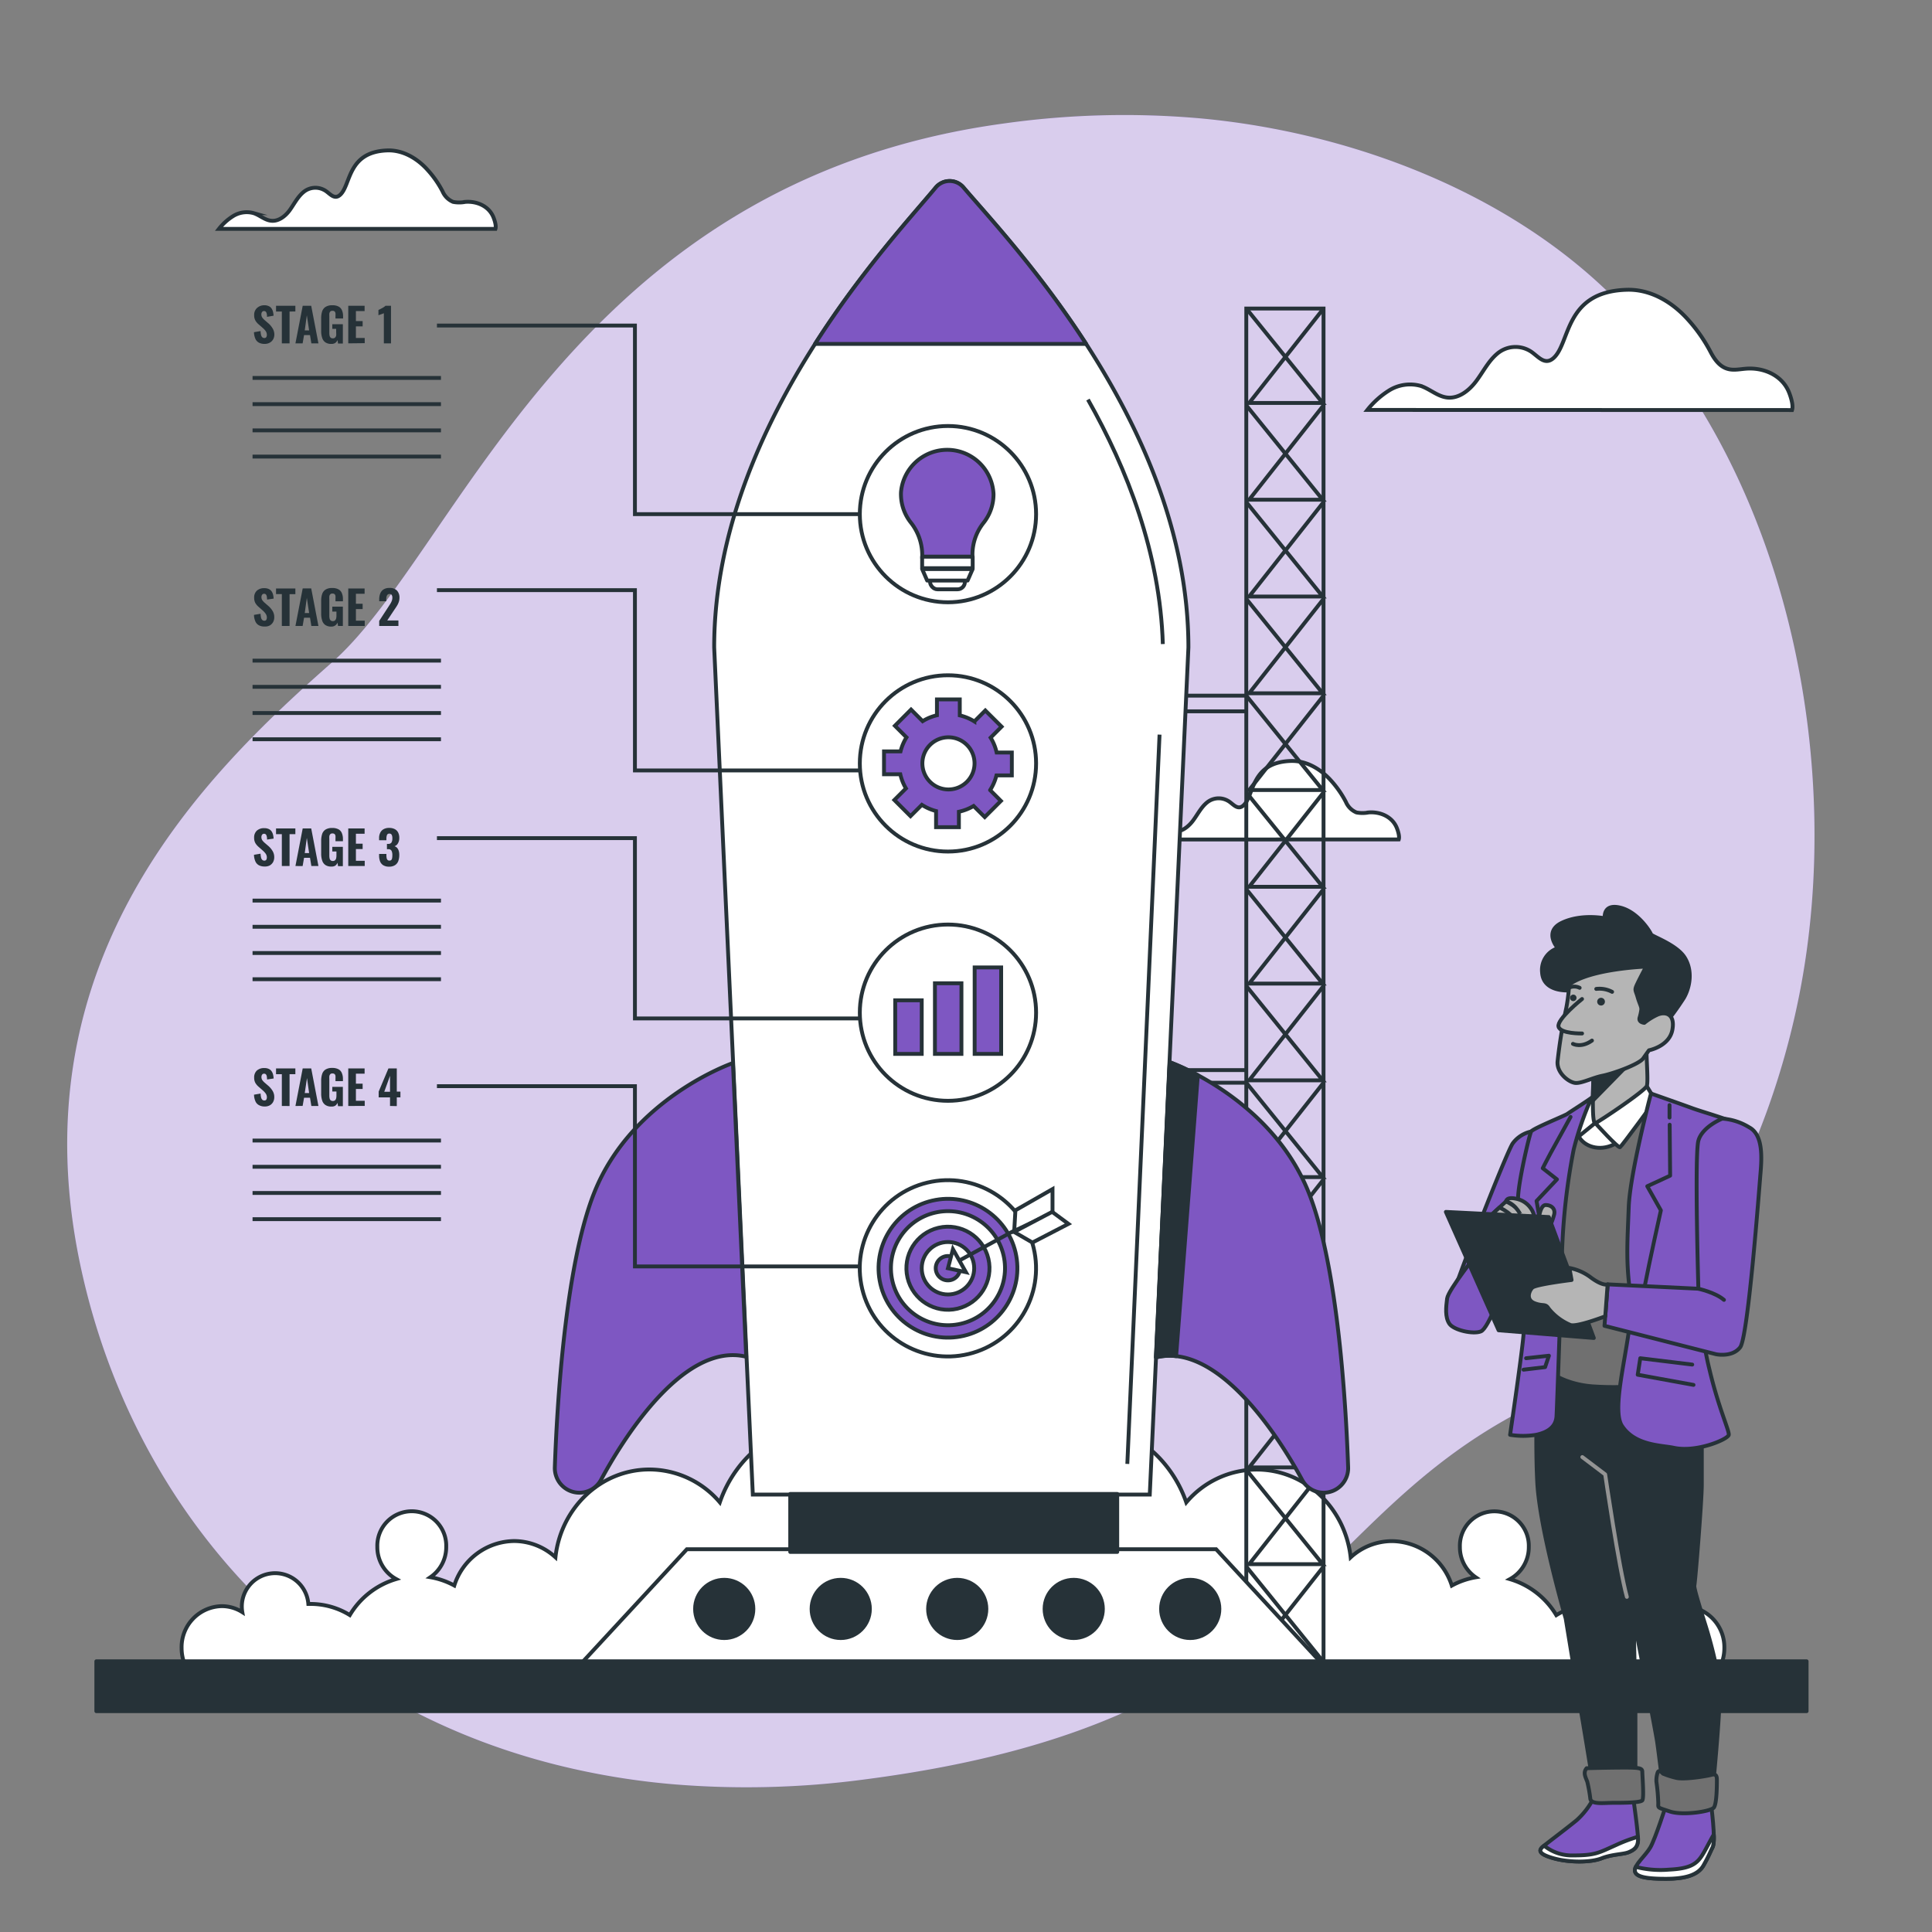 <svg xmlns="http://www.w3.org/2000/svg" viewBox="0 0 500 500"><rect x="0" y="0" width="500" height="500" fill="#808080" stroke="none"/><g id="freepik--background-simple--inject-48"><path d="M466,255.68c-7.79,41.36-30.17,88.54-69.73,108.2-59.78,29.7-58.53,81.81-172.23,96.6a230.91,230.91,0,0,1-50,1.27,190.56,190.56,0,0,1-24.27-3.67C79.15,442.76,34.59,389.92,21.11,328.89c-17.74-80.25,32-128.56,64.83-157.48S147.83,47.36,259.49,32a223.64,223.64,0,0,1,51.45-1.34c39.1,3.66,80.93,19.46,108.64,48.33q3.12,3.25,6.05,6.71C463.82,130.65,476.63,199.29,466,255.68Z" style="fill:#7E57C2"></path><path d="M466,255.68c-7.79,41.36-30.17,88.54-69.73,108.2-59.78,29.7-58.53,81.81-172.23,96.6a230.91,230.91,0,0,1-50,1.27,190.56,190.56,0,0,1-24.27-3.67C79.15,442.76,34.59,389.92,21.11,328.89c-17.74-80.25,32-128.56,64.83-157.48S147.83,47.36,259.49,32a223.64,223.64,0,0,1,51.45-1.34c39.1,3.66,80.93,19.46,108.64,48.33q3.12,3.25,6.05,6.71C463.82,130.65,476.63,199.29,466,255.68Z" style="fill:#fff;opacity:0.7"></path></g><g id="freepik--Clouds--inject-48"><path d="M362,217.24c.29-.91-.37-2.68-.61-3.21-1.24-2.76-4.3-4-7.2-3.77a8.35,8.35,0,0,1-3.15,0,5.13,5.13,0,0,1-2.73-2.73,26.26,26.26,0,0,0-4.29-6c-2.61-2.72-6.14-4.72-10-4.59-10.43.36-9.36,9-12.24,11.52-1.6,1.4-2.75-.6-4.11-1.28a4.77,4.77,0,0,0-5.38.57c-1.49,1.25-2.37,3.07-3.54,4.63s-2.93,3-4.87,2.75c-1.62-.17-2.91-1.43-4.46-1.95A6.68,6.68,0,0,0,294,214a14.26,14.26,0,0,0-3.62,3.27Z" style="fill:#fff;stroke:#263238;stroke-miterlimit:10"></path><path d="M463.78,106.12c.45-1.39-.56-4.1-.93-4.92-1.9-4.23-6.6-6.15-11.05-5.78-1.62.13-3.28.51-4.83,0-1.94-.6-3.25-2.39-4.2-4.19A40.23,40.23,0,0,0,436.19,82c-4-4.18-9.42-7.25-15.38-7-16,.56-14.36,13.81-18.78,17.68-2.46,2.16-4.23-.91-6.32-2a7.3,7.3,0,0,0-8.25.87c-2.29,1.93-3.64,4.72-5.44,7.11s-4.49,4.55-7.47,4.22c-2.49-.27-4.47-2.19-6.85-3a10.27,10.27,0,0,0-8.27,1.21,22.27,22.27,0,0,0-5.56,5Z" style="fill:#fff;stroke:#263238;stroke-miterlimit:10"></path><path d="M128.22,59.23c.29-.92-.37-2.68-.61-3.21-1.24-2.76-4.3-4-7.2-3.77a8.35,8.35,0,0,1-3.15,0,5.13,5.13,0,0,1-2.73-2.73,26.26,26.26,0,0,0-4.29-6c-2.61-2.72-6.14-4.72-10-4.59-10.43.36-9.36,9-12.24,11.52-1.6,1.4-2.75-.6-4.11-1.28a4.77,4.77,0,0,0-5.38.57C77,51,76.12,52.81,75,54.37s-2.93,3-4.87,2.75c-1.62-.18-2.91-1.43-4.46-1.95a6.65,6.65,0,0,0-5.39.79,14.26,14.26,0,0,0-3.62,3.27Z" style="fill:#fff;stroke:#263238;stroke-miterlimit:10"></path></g><g id="freepik--Smoke--inject-48"><path d="M445.15,431.36a11,11,0,0,0,1.11-4.82,10.62,10.62,0,0,0-10.36-10.85,9.93,9.93,0,0,0-5.31,1.55,9.82,9.82,0,0,0,.14-1.55,8.63,8.63,0,1,0-17.24-.57l-.6,0A19.31,19.31,0,0,0,402.77,418a20.82,20.82,0,0,0-12-9.32,9.41,9.41,0,0,0,4.88-8.33,8.92,8.92,0,1,0-17.83,0,9.43,9.43,0,0,0,4.09,7.85,19.9,19.9,0,0,0-6.18,2.15,16.47,16.47,0,0,0-15.46-11.51,15.87,15.87,0,0,0-10.72,4.2c-1.4-12.78-11.76-22.72-24.34-22.72a23.94,23.94,0,0,0-18.2,8.5c-4.16-12.08-15.19-20.72-28.15-20.72A28.8,28.8,0,0,0,262.76,373a17.77,17.77,0,0,0-16.12,1.42A17.77,17.77,0,0,0,230.52,373a28.8,28.8,0,0,0-16.08-4.92c-13,0-24,8.64-28.15,20.72a24,24,0,0,0-18.21-8.5c-12.58,0-22.94,9.94-24.33,22.72a15.89,15.89,0,0,0-10.72-4.2,16.46,16.46,0,0,0-15.46,11.51,20.08,20.08,0,0,0-6.18-2.15,9.43,9.43,0,0,0,4.09-7.85,8.92,8.92,0,1,0-17.83,0,9.39,9.39,0,0,0,4.88,8.33,20.82,20.82,0,0,0-12,9.32,19.34,19.34,0,0,0-10.12-2.88c-.21,0-.4,0-.61,0a8.62,8.62,0,1,0-17.09,2.12,9.94,9.94,0,0,0-5.32-1.55A10.61,10.61,0,0,0,47,426.54a11,11,0,0,0,1.11,4.82Z" style="fill:#fff;stroke:#263238;stroke-miterlimit:10"></path></g><g id="freepik--Platform--inject-48"><rect x="322.54" y="79.85" width="19.99" height="350.06" style="fill:none;stroke:#263238;stroke-miterlimit:10"></rect><line x1="322.53" y1="184.09" x2="307.17" y2="184.09" style="fill:none;stroke:#263238;stroke-miterlimit:10"></line><line x1="322.53" y1="276.94" x2="302.57" y2="276.94" style="fill:none;stroke:#263238;stroke-miterlimit:10"></line><polyline points="342.53 79.85 323.28 104.29 342.31 104.29 322.54 79.85" style="fill:none;stroke:#263238;stroke-miterlimit:10"></polyline><polyline points="342.53 104.9 323.28 129.33 342.31 129.33 322.54 104.9" style="fill:none;stroke:#263238;stroke-miterlimit:10"></polyline><polyline points="342.53 129.94 323.28 154.38 342.31 154.38 322.54 129.94" style="fill:none;stroke:#263238;stroke-miterlimit:10"></polyline><polyline points="342.53 154.99 323.28 179.42 342.31 179.42 322.54 154.99" style="fill:none;stroke:#263238;stroke-miterlimit:10"></polyline><polyline points="342.53 180.03 323.28 204.46 342.31 204.46 322.54 180.03 307.21 180.03" style="fill:none;stroke:#263238;stroke-miterlimit:10"></polyline><polyline points="342.53 205.07 323.28 229.5 342.31 229.5 322.54 205.07" style="fill:none;stroke:#263238;stroke-miterlimit:10"></polyline><polyline points="342.53 230.12 323.28 254.55 342.31 254.55 322.54 230.12" style="fill:none;stroke:#263238;stroke-miterlimit:10"></polyline><polyline points="342.53 255.16 323.28 279.59 342.31 279.59 322.54 255.16" style="fill:none;stroke:#263238;stroke-miterlimit:10"></polyline><polyline points="342.53 280.2 323.28 304.64 342.31 304.64 322.54 280.2 302.6 280.2" style="fill:none;stroke:#263238;stroke-miterlimit:10"></polyline><polyline points="342.53 305.25 323.28 329.68 342.31 329.68 322.54 305.25" style="fill:none;stroke:#263238;stroke-miterlimit:10"></polyline><polyline points="342.53 330.29 323.28 354.72 342.31 354.72 322.54 330.29" style="fill:none;stroke:#263238;stroke-miterlimit:10"></polyline><polyline points="342.53 355.33 323.28 379.77 342.31 379.77 322.54 355.33" style="fill:none;stroke:#263238;stroke-miterlimit:10"></polyline><polyline points="342.53 380.38 323.28 404.81 342.31 404.81 322.54 380.38" style="fill:none;stroke:#263238;stroke-miterlimit:10"></polyline><polyline points="342.53 405.42 323.28 429.85 342.31 429.85 322.54 405.42" style="fill:none;stroke:#263238;stroke-miterlimit:10"></polyline><polygon points="342.13 430.56 150.36 430.56 177.76 400.94 314.73 400.94 342.13 430.56" style="fill:#fff;stroke:#263238;stroke-miterlimit:10"></polygon><circle cx="187.43" cy="416.39" r="7.54" style="fill:#263238;stroke:#263238;stroke-linecap:round;stroke-linejoin:round"></circle><circle cx="217.58" cy="416.39" r="7.54" style="fill:#263238;stroke:#263238;stroke-linecap:round;stroke-linejoin:round"></circle><circle cx="247.73" cy="416.39" r="7.54" style="fill:#263238;stroke:#263238;stroke-linecap:round;stroke-linejoin:round"></circle><circle cx="277.88" cy="416.39" r="7.54" style="fill:#263238;stroke:#263238;stroke-linecap:round;stroke-linejoin:round"></circle><circle cx="308.03" cy="416.39" r="7.54" style="fill:#263238;stroke:#263238;stroke-linecap:round;stroke-linejoin:round"></circle><rect x="24.93" y="429.94" width="442.62" height="12.91" style="fill:#263238;stroke:#263238;stroke-linecap:round;stroke-linejoin:round"></rect></g><g id="freepik--Rocket--inject-48"><path d="M307.56,167.55l-10,219.24H194.83l-10-219.24c0-29.9,12.51-57.25,26.1-78.53,12.41-19.43,25.72-33.8,31.24-40.48a4.69,4.69,0,0,1,7.19,0C255,55.18,268.51,69.57,281.09,89,294.88,110.3,307.56,137.64,307.56,167.55Z" style="fill:#fff;stroke:#263238;stroke-miterlimit:10"></path><line x1="300.09" y1="190.12" x2="291.75" y2="378.86" style="fill:#fff;stroke:#263238;stroke-miterlimit:10"></line><path d="M281.56,103.41c10.18,18,18.66,39.77,19.38,63.27" style="fill:#fff;stroke:#263238;stroke-miterlimit:10"></path><path d="M281.09,89H210.93c12.41-19.43,25.72-33.8,31.24-40.48a4.69,4.69,0,0,1,7.19,0C255,55.18,268.51,69.57,281.09,89Z" style="fill:#7E57C2;stroke:#263238;stroke-linecap:round;stroke-linejoin:round"></path><path d="M189.68,275.11s-26.06,9-35.86,33.47c-7.68,19.21-9.71,56.15-10.23,71.15a6.36,6.36,0,0,0,6.36,6.58h0a6.34,6.34,0,0,0,5.59-3.33c5.1-9.46,21-35.88,37.58-31.86Z" style="fill:#7E57C2;stroke:#263238;stroke-linecap:round;stroke-linejoin:round"></path><path d="M302.74,274.89s26.14,9.2,35.93,33.69c7.69,19.21,9.72,56.15,10.23,71.15a6.36,6.36,0,0,1-6.36,6.58h0A6.34,6.34,0,0,1,337,383c-5.1-9.46-21.19-35.73-37.78-31.71Z" style="fill:#7E57C2;stroke:#263238;stroke-linecap:round;stroke-linejoin:round"></path><path d="M310,278.27a59.29,59.29,0,0,0-7.29-3.38l-3.57,76.38a14.76,14.76,0,0,1,5.24-.3Z" style="fill:#263238;stroke:#263238;stroke-linecap:round;stroke-linejoin:round"></path><rect x="204.51" y="386.63" width="84.63" height="15.01" style="fill:#263238;stroke:#263238;stroke-linecap:round;stroke-linejoin:round"></rect></g><g id="freepik--icon-4--inject-48"><circle cx="245.33" cy="328.22" r="22.81" transform="translate(-70.04 66.58) rotate(-13.54)" style="fill:#fff;stroke:#263238;stroke-miterlimit:10"></circle><circle cx="245.33" cy="328.22" r="17.96" transform="translate(-68.37 64.58) rotate(-13.18)" style="fill:#7E57C2;stroke:#263238;stroke-miterlimit:10"></circle><circle cx="245.33" cy="328.22" r="14.76" transform="translate(-68.46 64.68) rotate(-13.2)" style="fill:#fff;stroke:#263238;stroke-miterlimit:10"></circle><circle cx="245.33" cy="328.22" r="10.75" transform="translate(-68.56 64.8) rotate(-13.22)" style="fill:#7E57C2;stroke:#263238;stroke-miterlimit:10"></circle><circle cx="245.33" cy="328.22" r="6.79" style="fill:#fff;stroke:#263238;stroke-miterlimit:10"></circle><path d="M248.47,328.22a3.15,3.15,0,1,0-3.14,3.14A3.14,3.14,0,0,0,248.47,328.22Z" style="fill:#7E57C2;stroke:#263238;stroke-miterlimit:10"></path><polygon points="246.62 323.29 245.33 328.22 249.98 329.24 246.62 323.29" style="fill:#fff;stroke:#263238;stroke-miterlimit:10"></polygon><line x1="248.61" y1="326.04" x2="269.04" y2="314.91" style="fill:#fff;stroke:#263238;stroke-miterlimit:10"></line><polygon points="262.48 318.57 262.79 313.23 272.39 307.74 272.39 313.84 262.48 318.57" style="fill:#fff;stroke:#263238;stroke-miterlimit:10"></polygon><polygon points="276.51 316.74 272.3 313.63 262.44 318.82 267.19 321.57 276.51 316.74" style="fill:#fff;stroke:#263238;stroke-miterlimit:10"></polygon></g><g id="freepik--icon-3--inject-48"><circle cx="245.33" cy="262.08" r="22.81" style="fill:none;stroke:#263238;stroke-miterlimit:10"></circle><rect x="231.68" y="258.88" width="6.86" height="13.87" style="fill:#7E57C2;stroke:#263238;stroke-miterlimit:10"></rect><rect x="241.96" y="254.47" width="6.86" height="18.28" style="fill:#7E57C2;stroke:#263238;stroke-miterlimit:10"></rect><rect x="252.24" y="250.37" width="6.86" height="22.38" style="fill:#7E57C2;stroke:#263238;stroke-miterlimit:10"></rect></g><g id="freepik--icon-2--inject-48"><circle cx="245.33" cy="197.57" r="22.81" style="fill:none;stroke:#263238;stroke-miterlimit:10"></circle><path d="M261.86,200.67v-5.92h-3.93a12.56,12.56,0,0,0-1.56-3.84l2.84-2.85L255,183.88l-2.83,2.83a12.49,12.49,0,0,0-3.78-1.57V181h-5.91v4.11a12.31,12.31,0,0,0-3.7,1.53l-3-3-4.18,4.19,3,3a12.85,12.85,0,0,0-1.54,3.63h-4.28v5.92H233a12.58,12.58,0,0,0,1.46,3.66l-3,3,4.18,4.18,2.94-2.93a12.85,12.85,0,0,0,3.67,1.61v4.18h5.91v-4a12.77,12.77,0,0,0,3.81-1.49l2.88,2.87,4.18-4.18-2.79-2.8a12.65,12.65,0,0,0,1.64-3.8Zm-16.39,3.64a6.75,6.75,0,1,1,6.74-6.74A6.75,6.75,0,0,1,245.47,204.31Z" style="fill:#7E57C2;stroke:#263238;stroke-miterlimit:10"></path></g><g id="freepik--icon-1--inject-48"><circle cx="245.33" cy="133.06" r="22.81" style="fill:none;stroke:#263238;stroke-miterlimit:10"></circle><path d="M257.12,127.86a12,12,0,0,0-23.94-.51,11.85,11.85,0,0,0,2.49,7.82,13.58,13.58,0,0,1,3,8.26v.64h13v-.64a13.18,13.18,0,0,1,2.91-8.17A11.86,11.86,0,0,0,257.12,127.86Z" style="fill:#7E57C2;stroke:#263238;stroke-miterlimit:10"></path><rect x="240.7" y="146.17" width="9.01" height="6.34" rx="1.9" style="fill:#fff;stroke:#263238;stroke-linecap:round;stroke-linejoin:round"></rect><rect x="238.65" y="144.07" width="13.08" height="2.97" style="fill:#fff;stroke:#263238;stroke-linecap:round;stroke-linejoin:round"></rect><polygon points="250.41 150.25 239.95 150.25 238.65 147.27 251.72 147.27 250.41 150.25" style="fill:#fff;stroke:#263238;stroke-linecap:round;stroke-linejoin:round"></polygon></g><g id="freepik--stage-4--inject-48"><path d="M68.49,286.36A3,3,0,0,1,67,286a2,2,0,0,1-.9-1,4.42,4.42,0,0,1-.36-1.7l1.71-.29a4.58,4.58,0,0,0,.12,1,1.31,1.31,0,0,0,.31.6.75.75,0,0,0,.53.19.55.55,0,0,0,.52-.24,1.1,1.1,0,0,0,.14-.55,1.72,1.72,0,0,0-.3-1,4.83,4.83,0,0,0-.77-.83l-1-.87a4.13,4.13,0,0,1-.88-1,2.68,2.68,0,0,1-.34-1.41,2.38,2.38,0,0,1,.7-1.85,2.78,2.78,0,0,1,1.92-.64,2.61,2.61,0,0,1,1.2.24,1.78,1.78,0,0,1,.73.65,2.67,2.67,0,0,1,.36.87,6.24,6.24,0,0,1,.13.94l-1.7.26a7.51,7.51,0,0,0-.07-.78,1.08,1.08,0,0,0-.22-.53.6.6,0,0,0-.49-.19.56.56,0,0,0-.51.25,1.08,1.08,0,0,0-.17.57,1.47,1.47,0,0,0,.23.85,4.06,4.06,0,0,0,.65.69l1,.86a5.75,5.75,0,0,1,1,1.21,3,3,0,0,1,.44,1.67,2.56,2.56,0,0,1-.31,1.24,2.18,2.18,0,0,1-.87.86A2.66,2.66,0,0,1,68.49,286.36Z" style="fill:#263238"></path><path d="M72.94,286.22V278h-1.5V276.5h5V278H74.94v8.24Z" style="fill:#263238"></path><path d="M76.46,286.22l1.88-9.72h2.2l1.87,9.72H80.58l-.35-2.13H78.69l-.37,2.13Zm2.41-3.34H80L79.45,279Z" style="fill:#263238"></path><path d="M85.75,286.37a2.58,2.58,0,0,1-1.56-.42,2.15,2.15,0,0,1-.82-1.17,5.6,5.6,0,0,1-.25-1.77v-3.25a5.63,5.63,0,0,1,.25-1.8,2.14,2.14,0,0,1,.88-1.17,3.13,3.13,0,0,1,1.71-.41,3.32,3.32,0,0,1,1.65.35,1.91,1.91,0,0,1,.87,1,3.81,3.81,0,0,1,.27,1.51v.56H86.82v-.68a4.5,4.5,0,0,0,0-.68.8.8,0,0,0-.22-.46.81.81,0,0,0-.56-.17.75.75,0,0,0-.58.2,1.08,1.08,0,0,0-.23.52,5,5,0,0,0,0,.68v4.31a3.23,3.23,0,0,0,.07.73,1,1,0,0,0,.27.51,1,1,0,0,0,1.14,0,1.09,1.09,0,0,0,.29-.53,3.42,3.42,0,0,0,.07-.75v-1H86v-1.2h2.73v5H87.48l-.12-.87a1.8,1.8,0,0,1-.58.73A1.7,1.7,0,0,1,85.75,286.37Z" style="fill:#263238"></path><path d="M90.13,286.22V276.5h4.23v1.37H92.11v2.58h1.74v1.38H92.11v3.05h2.28v1.34Z" style="fill:#263238"></path><path d="M100.94,286.22V284H98V282.5l2.53-6h2.16v6h.94V284h-.94v2.26Zm-1.49-3.68h1.49v-4.13Z" style="fill:#263238"></path><line x1="65.36" y1="295.17" x2="114.12" y2="295.17" style="fill:none;stroke:#263238;stroke-miterlimit:10"></line><line x1="65.36" y1="301.96" x2="114.12" y2="301.96" style="fill:none;stroke:#263238;stroke-miterlimit:10"></line><line x1="65.36" y1="308.74" x2="114.12" y2="308.74" style="fill:none;stroke:#263238;stroke-miterlimit:10"></line><line x1="65.36" y1="315.52" x2="114.12" y2="315.52" style="fill:none;stroke:#263238;stroke-miterlimit:10"></line><polyline points="222.52 327.75 164.32 327.75 164.32 281.1 113.08 281.1" style="fill:none;stroke:#263238;stroke-miterlimit:10"></polyline></g><g id="freepik--stage-3--inject-48"><path d="M68.49,224.25a3.08,3.08,0,0,1-1.5-.33,2.07,2.07,0,0,1-.9-1,4.47,4.47,0,0,1-.36-1.7l1.71-.29a4.48,4.48,0,0,0,.12,1,1.21,1.21,0,0,0,.31.6.76.76,0,0,0,.53.2.55.55,0,0,0,.52-.24,1.1,1.1,0,0,0,.14-.55,1.72,1.72,0,0,0-.3-1,4.83,4.83,0,0,0-.77-.83l-1-.88a4.08,4.08,0,0,1-.88-1,2.72,2.72,0,0,1-.34-1.42,2.36,2.36,0,0,1,.7-1.84,2.73,2.73,0,0,1,1.92-.64,2.61,2.61,0,0,1,1.2.24,1.76,1.76,0,0,1,.73.64,2.72,2.72,0,0,1,.36.88,6.07,6.07,0,0,1,.13.94l-1.7.25c0-.29,0-.55-.07-.78a1.12,1.12,0,0,0-.22-.53.63.63,0,0,0-.49-.19.57.57,0,0,0-.51.26,1,1,0,0,0-.17.57,1.49,1.49,0,0,0,.23.85,4.06,4.06,0,0,0,.65.69l1,.86a5.29,5.29,0,0,1,1,1.21,3,3,0,0,1,.44,1.67,2.56,2.56,0,0,1-.31,1.24,2.32,2.32,0,0,1-.87.86A2.66,2.66,0,0,1,68.49,224.25Z" style="fill:#263238"></path><path d="M72.94,224.12v-8.24h-1.5V214.4h5v1.48H74.94v8.24Z" style="fill:#263238"></path><path d="M76.46,224.12l1.88-9.72h2.2l1.87,9.72H80.58L80.23,222H78.69l-.37,2.14Zm2.41-3.35H80l-.59-3.92Z" style="fill:#263238"></path><path d="M85.75,224.26a2.58,2.58,0,0,1-1.56-.41,2.21,2.21,0,0,1-.82-1.18,5.52,5.52,0,0,1-.25-1.77v-3.25a5.71,5.71,0,0,1,.25-1.8,2.15,2.15,0,0,1,.88-1.16,3.13,3.13,0,0,1,1.71-.41,3.32,3.32,0,0,1,1.65.35,1.93,1.93,0,0,1,.87,1,3.88,3.88,0,0,1,.27,1.51v.57H86.82V217a4.36,4.36,0,0,0,0-.67.86.86,0,0,0-.22-.47.81.81,0,0,0-.56-.16.72.72,0,0,0-.58.2,1.08,1.08,0,0,0-.23.52,4.88,4.88,0,0,0,0,.68v4.31a3.29,3.29,0,0,0,.07.73.93.93,0,0,0,.27.5.81.81,0,0,0,.57.18.77.77,0,0,0,.57-.19,1,1,0,0,0,.29-.52,3.42,3.42,0,0,0,.07-.75v-1H86v-1.2h2.73v5H87.48l-.12-.88a1.83,1.83,0,0,1-.58.74A1.7,1.7,0,0,1,85.75,224.26Z" style="fill:#263238"></path><path d="M90.13,224.12V214.4h4.23v1.37H92.11v2.58h1.74v1.38H92.11v3.05h2.28v1.34Z" style="fill:#263238"></path><path d="M100.72,224.29a2.79,2.79,0,0,1-1.54-.37,2.05,2.05,0,0,1-.82-1,4.23,4.23,0,0,1-.25-1.53V221H100v.33a4,4,0,0,0,.07.77.91.91,0,0,0,.24.46.65.65,0,0,0,.48.16.69.69,0,0,0,.48-.16,1,1,0,0,0,.21-.48,4.15,4.15,0,0,0,.06-.77,2.5,2.5,0,0,0-.21-1.13.9.9,0,0,0-.87-.41h-.32v-1.37h.29a1,1,0,0,0,.88-.35,2,2,0,0,0,.23-1.09,2,2,0,0,0-.16-.9.65.65,0,0,0-.63-.33.59.59,0,0,0-.6.36,2.66,2.66,0,0,0-.15.93v.43H98.11v-.53a3,3,0,0,1,.31-1.44,2.11,2.11,0,0,1,.89-.91,2.87,2.87,0,0,1,1.4-.31,3.1,3.1,0,0,1,1.42.3,2,2,0,0,1,.89.87,3,3,0,0,1,.31,1.43,2.6,2.6,0,0,1-.36,1.42,1.58,1.58,0,0,1-.87.72,1.63,1.63,0,0,1,.64.39,2,2,0,0,1,.43.74,3.47,3.47,0,0,1,.16,1.15,4.62,4.62,0,0,1-.25,1.55,2.15,2.15,0,0,1-.83,1.06A2.69,2.69,0,0,1,100.72,224.29Z" style="fill:#263238"></path><line x1="65.36" y1="233.07" x2="114.12" y2="233.07" style="fill:none;stroke:#263238;stroke-miterlimit:10"></line><line x1="65.36" y1="239.85" x2="114.12" y2="239.85" style="fill:none;stroke:#263238;stroke-miterlimit:10"></line><line x1="65.36" y1="246.64" x2="114.12" y2="246.64" style="fill:none;stroke:#263238;stroke-miterlimit:10"></line><line x1="65.36" y1="253.42" x2="114.12" y2="253.42" style="fill:none;stroke:#263238;stroke-miterlimit:10"></line><polyline points="222.52 263.57 164.32 263.57 164.32 216.91 113.08 216.91" style="fill:none;stroke:#263238;stroke-miterlimit:10"></polyline></g><g id="freepik--stage-2--inject-48"><path d="M68.49,162.15a3.08,3.08,0,0,1-1.5-.33,2.05,2.05,0,0,1-.9-1,4.41,4.41,0,0,1-.36-1.69l1.71-.29a4.48,4.48,0,0,0,.12,1,1.21,1.21,0,0,0,.31.6.76.76,0,0,0,.53.2.55.55,0,0,0,.52-.24,1.12,1.12,0,0,0,.14-.55,1.72,1.72,0,0,0-.3-1A4.49,4.49,0,0,0,68,158l-1-.88a4.08,4.08,0,0,1-.88-1,2.74,2.74,0,0,1-.34-1.42,2.36,2.36,0,0,1,.7-1.84,2.73,2.73,0,0,1,1.92-.64,2.61,2.61,0,0,1,1.2.24,1.76,1.76,0,0,1,.73.64,2.72,2.72,0,0,1,.36.88,6.07,6.07,0,0,1,.13.94l-1.7.25a7.51,7.51,0,0,0-.07-.78,1.12,1.12,0,0,0-.22-.53.6.6,0,0,0-.49-.19.57.57,0,0,0-.51.26,1,1,0,0,0-.17.57,1.46,1.46,0,0,0,.23.84,4.06,4.06,0,0,0,.65.69l1,.87a5.46,5.46,0,0,1,1,1.2,3.07,3.07,0,0,1,.44,1.68,2.52,2.52,0,0,1-.31,1.23,2.27,2.27,0,0,1-.87.87A2.66,2.66,0,0,1,68.49,162.15Z" style="fill:#263238"></path><path d="M72.94,162v-8.25h-1.5V152.3h5v1.47H74.94V162Z" style="fill:#263238"></path><path d="M76.46,162l1.88-9.72h2.2L82.41,162H80.58l-.35-2.14H78.69L78.32,162Zm2.41-3.35H80l-.59-3.92Z" style="fill:#263238"></path><path d="M85.75,162.16a2.65,2.65,0,0,1-1.56-.41,2.21,2.21,0,0,1-.82-1.18,5.6,5.6,0,0,1-.25-1.77v-3.25a5.63,5.63,0,0,1,.25-1.8,2.15,2.15,0,0,1,.88-1.16,3,3,0,0,1,1.71-.41,3.21,3.21,0,0,1,1.65.35,1.93,1.93,0,0,1,.87,1,3.84,3.84,0,0,1,.27,1.51v.57H86.82v-.69a4.61,4.61,0,0,0,0-.68.83.83,0,0,0-.22-.46.81.81,0,0,0-.56-.17.72.72,0,0,0-.58.21,1,1,0,0,0-.23.52,4.88,4.88,0,0,0,0,.68v4.31a3.29,3.29,0,0,0,.07.73,1,1,0,0,0,.27.5.81.81,0,0,0,.57.18.77.77,0,0,0,.57-.19,1.06,1.06,0,0,0,.29-.52,3.42,3.42,0,0,0,.07-.75v-1H86V157h2.73v5H87.48l-.12-.88a1.73,1.73,0,0,1-.58.73A1.64,1.64,0,0,1,85.75,162.16Z" style="fill:#263238"></path><path d="M90.13,162V152.3h4.23v1.37H92.11v2.58h1.74v1.38H92.11v3h2.28V162Z" style="fill:#263238"></path><path d="M98.14,162v-1.31l2.37-3.64.5-.78a4.49,4.49,0,0,0,.38-.76,2.31,2.31,0,0,0,.15-.83,1.24,1.24,0,0,0-.18-.72.61.61,0,0,0-.52-.24.7.7,0,0,0-.55.2,1,1,0,0,0-.26.52,3.11,3.11,0,0,0-.07.71v.45H98.14v-.48a4.05,4.05,0,0,1,.27-1.53,2.18,2.18,0,0,1,.86-1.05,2.67,2.67,0,0,1,1.53-.38,2.56,2.56,0,0,1,1.93.67,2.62,2.62,0,0,1,.65,1.88,3.16,3.16,0,0,1-.18,1.09,4.78,4.78,0,0,1-.48,1c-.19.31-.4.63-.63.95l-1.87,2.82h2.89V162Z" style="fill:#263238"></path><line x1="65.36" y1="170.97" x2="114.12" y2="170.97" style="fill:none;stroke:#263238;stroke-miterlimit:10"></line><line x1="65.36" y1="177.75" x2="114.12" y2="177.75" style="fill:none;stroke:#263238;stroke-miterlimit:10"></line><line x1="65.36" y1="184.53" x2="114.12" y2="184.53" style="fill:none;stroke:#263238;stroke-miterlimit:10"></line><line x1="65.36" y1="191.32" x2="114.12" y2="191.32" style="fill:none;stroke:#263238;stroke-miterlimit:10"></line><polyline points="222.52 199.39 164.32 199.39 164.32 152.73 113.08 152.73" style="fill:none;stroke:#263238;stroke-miterlimit:10"></polyline></g><g id="freepik--stage-1--inject-48"><path d="M68.49,89a3.08,3.08,0,0,1-1.5-.33,2.07,2.07,0,0,1-.9-1,4.47,4.47,0,0,1-.36-1.7l1.71-.29a4.48,4.48,0,0,0,.12,1,1.21,1.21,0,0,0,.31.6.76.76,0,0,0,.53.2.55.55,0,0,0,.52-.24,1.1,1.1,0,0,0,.14-.55,1.72,1.72,0,0,0-.3-1,4.83,4.83,0,0,0-.77-.83L67,84a4.08,4.08,0,0,1-.88-1,2.72,2.72,0,0,1-.34-1.42,2.36,2.36,0,0,1,.7-1.84A2.73,2.73,0,0,1,68.38,79a2.61,2.61,0,0,1,1.2.24,1.76,1.76,0,0,1,.73.64,2.72,2.72,0,0,1,.36.88,6.07,6.07,0,0,1,.13.94L69.1,82c0-.29,0-.55-.07-.78a1.12,1.12,0,0,0-.22-.53.63.63,0,0,0-.49-.19.57.57,0,0,0-.51.26,1,1,0,0,0-.17.57,1.49,1.49,0,0,0,.23.85,4.06,4.06,0,0,0,.65.69l1,.86a5.29,5.29,0,0,1,1,1.21A3,3,0,0,1,71,86.58a2.56,2.56,0,0,1-.31,1.24,2.32,2.32,0,0,1-.87.86A2.66,2.66,0,0,1,68.49,89Z" style="fill:#263238"></path><path d="M72.94,88.86V80.62h-1.5V79.14h5v1.48H74.94v8.24Z" style="fill:#263238"></path><path d="M76.46,88.86l1.88-9.72h2.2l1.87,9.72H80.58l-.35-2.14H78.69l-.37,2.14Zm2.41-3.35H80l-.59-3.92Z" style="fill:#263238"></path><path d="M85.75,89a2.58,2.58,0,0,1-1.56-.41,2.21,2.21,0,0,1-.82-1.18,5.52,5.52,0,0,1-.25-1.77V82.39a5.71,5.71,0,0,1,.25-1.8,2.15,2.15,0,0,1,.88-1.16A3.13,3.13,0,0,1,86,79a3.32,3.32,0,0,1,1.65.35,1.93,1.93,0,0,1,.87,1,3.88,3.88,0,0,1,.27,1.51v.57H86.82v-.69a4.36,4.36,0,0,0,0-.67.86.86,0,0,0-.22-.47.81.81,0,0,0-.56-.16.72.72,0,0,0-.58.2,1.08,1.08,0,0,0-.23.52,4.88,4.88,0,0,0,0,.68v4.31a3.29,3.29,0,0,0,.07.73.93.93,0,0,0,.27.5.81.81,0,0,0,.57.18.77.77,0,0,0,.57-.19,1.06,1.06,0,0,0,.29-.52A3.42,3.42,0,0,0,87,86.1v-1H86v-1.2h2.73v5H87.48L87.36,88a1.83,1.83,0,0,1-.58.74A1.7,1.7,0,0,1,85.75,89Z" style="fill:#263238"></path><path d="M90.13,88.86V79.14h4.23v1.37H92.11v2.58h1.74v1.38H92.11v3h2.28v1.34Z" style="fill:#263238"></path><path d="M99.34,88.86v-7.8l-.29.13-.4.14-.41.14-.3.12V80.22l.39-.19.52-.27a3.76,3.76,0,0,0,.52-.31,1.86,1.86,0,0,0,.38-.31h1.44v9.72Z" style="fill:#263238"></path><line x1="65.36" y1="97.81" x2="114.12" y2="97.81" style="fill:none;stroke:#263238;stroke-miterlimit:10"></line><line x1="65.36" y1="104.59" x2="114.12" y2="104.59" style="fill:none;stroke:#263238;stroke-miterlimit:10"></line><line x1="65.36" y1="111.38" x2="114.12" y2="111.38" style="fill:none;stroke:#263238;stroke-miterlimit:10"></line><line x1="65.36" y1="118.16" x2="114.12" y2="118.16" style="fill:none;stroke:#263238;stroke-miterlimit:10"></line><polyline points="222.52 133.06 164.32 133.06 164.32 84.25 113.08 84.25" style="fill:none;stroke:#263238;stroke-miterlimit:10"></polyline></g><g id="freepik--Character--inject-48"><path d="M412.54,465.13a20,20,0,0,1-4.48,5.92c-2.72,2.24-7.68,5.93-8.8,6.89s-1,1.92,2.88,3,9.44,1.12,12.32,0,5.61-1,7.05-1.6,2.24-1.28,2.4-2.88S422.63,465,422.63,465Z" style="fill:#7E57C2;stroke:#263238;stroke-linecap:round;stroke-linejoin:round"></path><path d="M423.89,475.36a40.44,40.44,0,0,0-5.58,2.1c-4.65,2.08-5.45,2.72-11.21,2.72a11.34,11.34,0,0,1-7.49-2.53l-.35.29c-1.12,1-1,1.92,2.88,3s9.44,1.12,12.32,0,5.61-1,7.05-1.6,2.24-1.28,2.4-2.88A9.29,9.29,0,0,0,423.89,475.36Z" style="fill:#fff;stroke:#263238;stroke-linecap:round;stroke-linejoin:round"></path><path d="M431.27,466.89s-2.88,9-4.16,11.21-4.16,4.48-4,6.08,3,2.08,8,2.08,8.33-1,9.77-3.52,1.6-3.2,2.4-4.8-.48-11.21-.48-11.21S432.71,467.05,431.27,466.89Z" style="fill:#7E57C2;stroke:#263238;stroke-linecap:round;stroke-linejoin:round"></path><path d="M440.88,482.74c1.44-2.56,1.6-3.2,2.4-4.8a8.91,8.91,0,0,0,.24-3.17c-.59,1-1.26,2.28-2,3.65-1.92,3.52-3,5.12-9.61,5.44a25.81,25.81,0,0,1-8.57-.71,2,2,0,0,0-.23,1c.16,1.6,3,2.08,8,2.08S439.44,485.3,440.88,482.74Z" style="fill:#fff;stroke:#263238;stroke-linecap:round;stroke-linejoin:round"></path><path d="M398,355.64s-.8,15.85-.16,28,7.36,35.22,7.36,35.22,3.2,19.53,4.16,25.13,3,18.25,3,18.25l10.89-.64V443.2c0-3.36-.48-24.49-.48-24.49s5.6,28.81,6.08,32,1.6,12.65,1.6,12.65a24.83,24.83,0,0,0,5.6,1.12c2.08,0,7.21-1.44,7.21-1.44s1.92-19.21,1.76-25-2.72-14.41-3.52-17-3.21-10.08-3-10.72,1.93-21.77,1.93-26.1V372.77l-3.37-17-1.44-2.56s-18.73,3.2-27.21,1-10.72-2.88-10.72-2.88Z" style="fill:#263238;stroke:#263238;stroke-linecap:round;stroke-linejoin:round"></path><path d="M409.5,377.09l5.92,4.48s3.53,24.17,5.61,31.7" style="fill:none;stroke:#949494;stroke-linecap:round;stroke-linejoin:round"></path><path d="M410.62,457.61s5.76-.16,9.77-.16,4.64.16,4.64,1.12.48,6.72,0,7.36-5.12.64-7.52.64-5.61.48-5.93-1a37.21,37.21,0,0,0-.8-4.48C410.3,459.85,409.66,458.73,410.62,457.61Z" style="fill:#707070;stroke:#263238;stroke-linecap:round;stroke-linejoin:round"></path><path d="M429,458.73a6.34,6.34,0,0,0-.32,2.4,49.16,49.16,0,0,1,.48,5.44c0,1.44-.32,1.12,3,2.24s10.57,0,11.37-1,.8-6.08.8-7.2-.32-1.6-1.44-1.28-6.89,1.28-9,.8a21.4,21.4,0,0,1-3.52-1.12S429.35,457.77,429,458.73Z" style="fill:#707070;stroke:#263238;stroke-linecap:round;stroke-linejoin:round"></path><path d="M430.63,285.69l-6.08-3.2-15.21,4.16s-4.32,7.52-5.12,13.93-1.92,38.73-1.92,44.66-.32,10.4-.32,10.4,4,2.88,11,3.2a78.9,78.9,0,0,0,13.13-.32c1.6-.16,6.88-3.2,6.88-3.2s-1-30.41-1-34.74,3-24.81,3.68-27.69S430.63,285.69,430.63,285.69Z" style="fill:#707070;stroke:#263238;stroke-linecap:round;stroke-linejoin:round"></path><path d="M421.44,288.54c1.12,3.07-.93,6.63-4.57,8s-7.5-.08-8.62-3.15.93-6.63,4.57-8S420.32,285.47,421.44,288.54Z" style="fill:#fff;stroke:#263238;stroke-linecap:round;stroke-linejoin:round"></path><path d="M412.86,290.65s5.93,6.56,6.41,6.24,9.12-12.16,9.12-12.16l-2.24-3.68Z" style="fill:#fff;stroke:#263238;stroke-linecap:round;stroke-linejoin:round"></path><path d="M412.38,283.45a18.16,18.16,0,0,1-1.76,3c-.8,1-2.88,8.32-2.88,8.32l5.12-4.16s.32-4.64.48-5.76A1.33,1.33,0,0,0,412.38,283.45Z" style="fill:#fff;stroke:#263238;stroke-linecap:round;stroke-linejoin:round"></path><path d="M411.42,275.12a18.21,18.21,0,0,1,1,3.37c0,.8-.64,12.64.48,12.16s12.81-8.32,13.29-9.6-.32-9,0-10.89,1-4.8,1-4.8-4.64,4.8-8.32,6.88A29.72,29.72,0,0,1,411.42,275.12Z" style="fill:#b5b5b5;stroke:#263238;stroke-linecap:round;stroke-linejoin:round"></path><path d="M412.38,278.49c0,.39-.15,3.43-.18,6.38l10.57-10.8-11.21,1.44A14.11,14.11,0,0,1,412.38,278.49Z" style="fill:#263238;stroke:#263238;stroke-linecap:round;stroke-linejoin:round"></path><path d="M440.24,336.27l3.2-11.68s1-15.55,2.62-22.21a21.91,21.91,0,0,1,5.7-10.29c-.8-1.44-10.72-4.16-13.77-5.28S427.27,283,427.27,283s-5.44,20.65-5.76,29.45-.8,14.25.48,22.73-5.59,28.7-2.23,33.83,10.19,5,13.32,5.66c6,1.33,14.16-2.21,14.32-3.33s-2.68-7-5.08-17.27A72.59,72.59,0,0,1,440.24,336.27Z" style="fill:#7E57C2;stroke:#263238;stroke-linecap:round;stroke-linejoin:round"></path><polyline points="437.95 353.15 424.5 351.51 423.84 355.78 438.28 358.41" style="fill:none;stroke:#263238;stroke-linecap:round;stroke-linejoin:round"></polyline><path d="M396.27,292.83a8,8,0,0,0-4.8,3.11c-1.7,2.54-15,36.73-15.26,38.71s1.41,5.08,4,6.21,3.39,3.39,4.24,2,9.33-13,9.33-13l3.67-32.77Z" style="fill:#7E57C2;stroke:#263238;stroke-linecap:round;stroke-linejoin:round"></path><path d="M382.71,323.91s-7.91,9.89-8.2,12.15-.56,4.8.57,6.5,6.21,2.82,8.19,2,5.65-11.3,5.65-11.3Z" style="fill:#7E57C2;stroke:#263238;stroke-linecap:round;stroke-linejoin:round"></path><path d="M411.9,284.09a81.86,81.86,0,0,0-4.64,13.44,166.36,166.36,0,0,0-3,26.42c-.16,7.68-1.28,39.85-1.44,42.58s-2.24,4.16-5.28,4.8a21,21,0,0,1-6.73,0s3.36-22.89,3.52-26.57.16-9.13.16-12.17S393,314,392.88,310.35s2.91-16.72,3.39-17.52,8.75-4.1,9.39-4.58S410.14,285.37,411.9,284.09Z" style="fill:#7E57C2;stroke:#263238;stroke-linecap:round;stroke-linejoin:round"></path><polyline points="394.29 354.47 399.87 353.81 400.86 350.86 394.95 351.51" style="fill:none;stroke:#263238;stroke-linecap:round;stroke-linejoin:round"></polyline><path d="M424.87,337.55c-.16,2.88-.16,4.48-.16,4.48" style="fill:none;stroke:#263238;stroke-linecap:round;stroke-linejoin:round"></path><path d="M432.11,291.07c.05,5.4.12,13.19.12,13.19L426.31,307l3.52,6.24s-2.93,13.09-4.29,20.19" style="fill:none;stroke:#263238;stroke-linecap:round;stroke-linejoin:round"></path><path d="M432.07,286c0,.12,0,1.4,0,3.23" style="fill:none;stroke:#263238;stroke-linecap:round;stroke-linejoin:round"></path><path d="M401.21,331.29c-1.32-7.75-3.55-20.47-3.55-20.47l5.28-5.6-3.68-2.88s1.12-2.24,2.08-4,5.12-9.28,5.12-9.28" style="fill:none;stroke:#263238;stroke-linecap:round;stroke-linejoin:round"></path><path d="M402,336c-.1-.65-.25-1.55-.43-2.63" style="fill:none;stroke:#263238;stroke-linecap:round;stroke-linejoin:round"></path><path d="M406.16,256.33c-.5,0-6.74.4-7.07-4.66a5.9,5.9,0,0,1,4.1-6.27s-3.9-4.28,1.12-6.63,11-1.12,11-1.12-.58-3.9,4.05-2.75,7.79,6.39,7.92,6.9,6.54,2.62,8.67,5.95,1.5,7.64-.2,10.55a77.21,77.21,0,0,1-5.36,7.36,4.2,4.2,0,0,1-4.23.56c-2.45-1-4.07-1.78-3.94-3.79s-.51-7.41-1.14-8.12-2.11-1-5.17-.35S406.16,256.33,406.16,256.33Z" style="fill:#263238;stroke:#263238;stroke-linecap:round;stroke-linejoin:round"></path><path d="M406.09,254.82a45.69,45.69,0,0,1-.73,6,132,132,0,0,0-2.27,13.94c-.2,3,3,5.4,4.66,5.51s4.46-1.38,7-1.88,9.41-2.9,10.53-4.5,1.48-2.08,1.48-2.08,5.26-1,6.05-5.3-2-4.84-4.1-3.8a16.24,16.24,0,0,0-3.16,2s-1.5-.1-1.25-1.26a13.59,13.59,0,0,0,.47-2.15c.06-.83-.41-1.37-.95-3.25s-.89-1.73-.12-3.36,2.32-4.54,2.32-4.54S411.57,250.66,406.09,254.82Z" style="fill:#b5b5b5;stroke:#263238;stroke-linecap:round;stroke-linejoin:round"></path><path d="M413.11,255.93a7,7,0,0,1,4.1.76" style="fill:none;stroke:#263238;stroke-linecap:round;stroke-linejoin:round"></path><path d="M408.81,255.65a3.15,3.15,0,0,0-2.6-.09" style="fill:none;stroke:#263238;stroke-linecap:round;stroke-linejoin:round"></path><path d="M407.08,270.15s2.11,1.15,4.92-.85" style="fill:none;stroke:#263238;stroke-linecap:round;stroke-linejoin:round"></path><path d="M415.35,259.29a1,1,0,0,1-1.06.94,1,1,0,1,1,.13-2A1,1,0,0,1,415.35,259.29Z" style="fill:#263238"></path><path d="M408,258.3a.84.84,0,1,1-.78-.89A.83.83,0,0,1,408,258.3Z" style="fill:#263238"></path><path d="M409.43,258.54s-6.62,5.29-6.08,7.17,6.09,1.75,6.09,1.75" style="fill:#b5b5b5;stroke:#263238;stroke-linecap:round;stroke-linejoin:round"></path><path d="M386.1,314.3l3.67-3.39s4.24,2,4,4S386.1,314.3,386.1,314.3Z" style="fill:#b5b5b5;stroke:#263238;stroke-linecap:round;stroke-linejoin:round"></path><path d="M384.39,315.88l3.68-3.39s4.24,2,3.95,4S384.39,315.88,384.39,315.88Z" style="fill:#b5b5b5;stroke:#263238;stroke-linecap:round;stroke-linejoin:round"></path><path d="M398.33,314.86s.36-3,1.7-3,2.55.85,2.19,2.43a17.92,17.92,0,0,1-1.22,3.29Z" style="fill:#b5b5b5;stroke:#263238;stroke-linecap:round;stroke-linejoin:round"></path><path d="M389.77,310.91s0-1.41,3.11-.56,4.8,4.24,3.95,5.65-3.1-1.13-3.1-1.13S392.6,311.76,389.77,310.91Z" style="fill:#b5b5b5;stroke:#263238;stroke-linecap:round;stroke-linejoin:round"></path><polygon points="374.19 313.64 387.84 344.28 412.48 346.27 400.83 314.97 374.19 313.64" style="fill:#263238;stroke:#263238;stroke-linecap:round;stroke-linejoin:round"></polygon><path d="M445.73,289.5s-5.18,2.06-6.19,5.71,0,38.31,0,38.31l-23.45-1.13-.85,10.73,28.86,7.35s4.2.9,6.26-1.8,4.91-41,5.26-45.09.64-9.92-2.9-11.81A15.31,15.31,0,0,0,445.73,289.5Z" style="fill:#7E57C2;stroke:#263238;stroke-linecap:round;stroke-linejoin:round"></path><path d="M439.5,333.52s4.36.92,6.66,2.89" style="fill:none;stroke:#263238;stroke-linecap:round;stroke-linejoin:round"></path><path d="M416.05,332.39s-1.13.56-4.24-1.7a13.12,13.12,0,0,0-5.65-2.54l.56,3.11s-9.32,1.13-10.17,2-1.69,3.11.57,4,2.82,0,3.67,1.41a14.36,14.36,0,0,0,5.65,4.24c1.7.56,9-2.26,9-2.26Z" style="fill:#b5b5b5;stroke:#263238;stroke-linecap:round;stroke-linejoin:round"></path></g></svg>